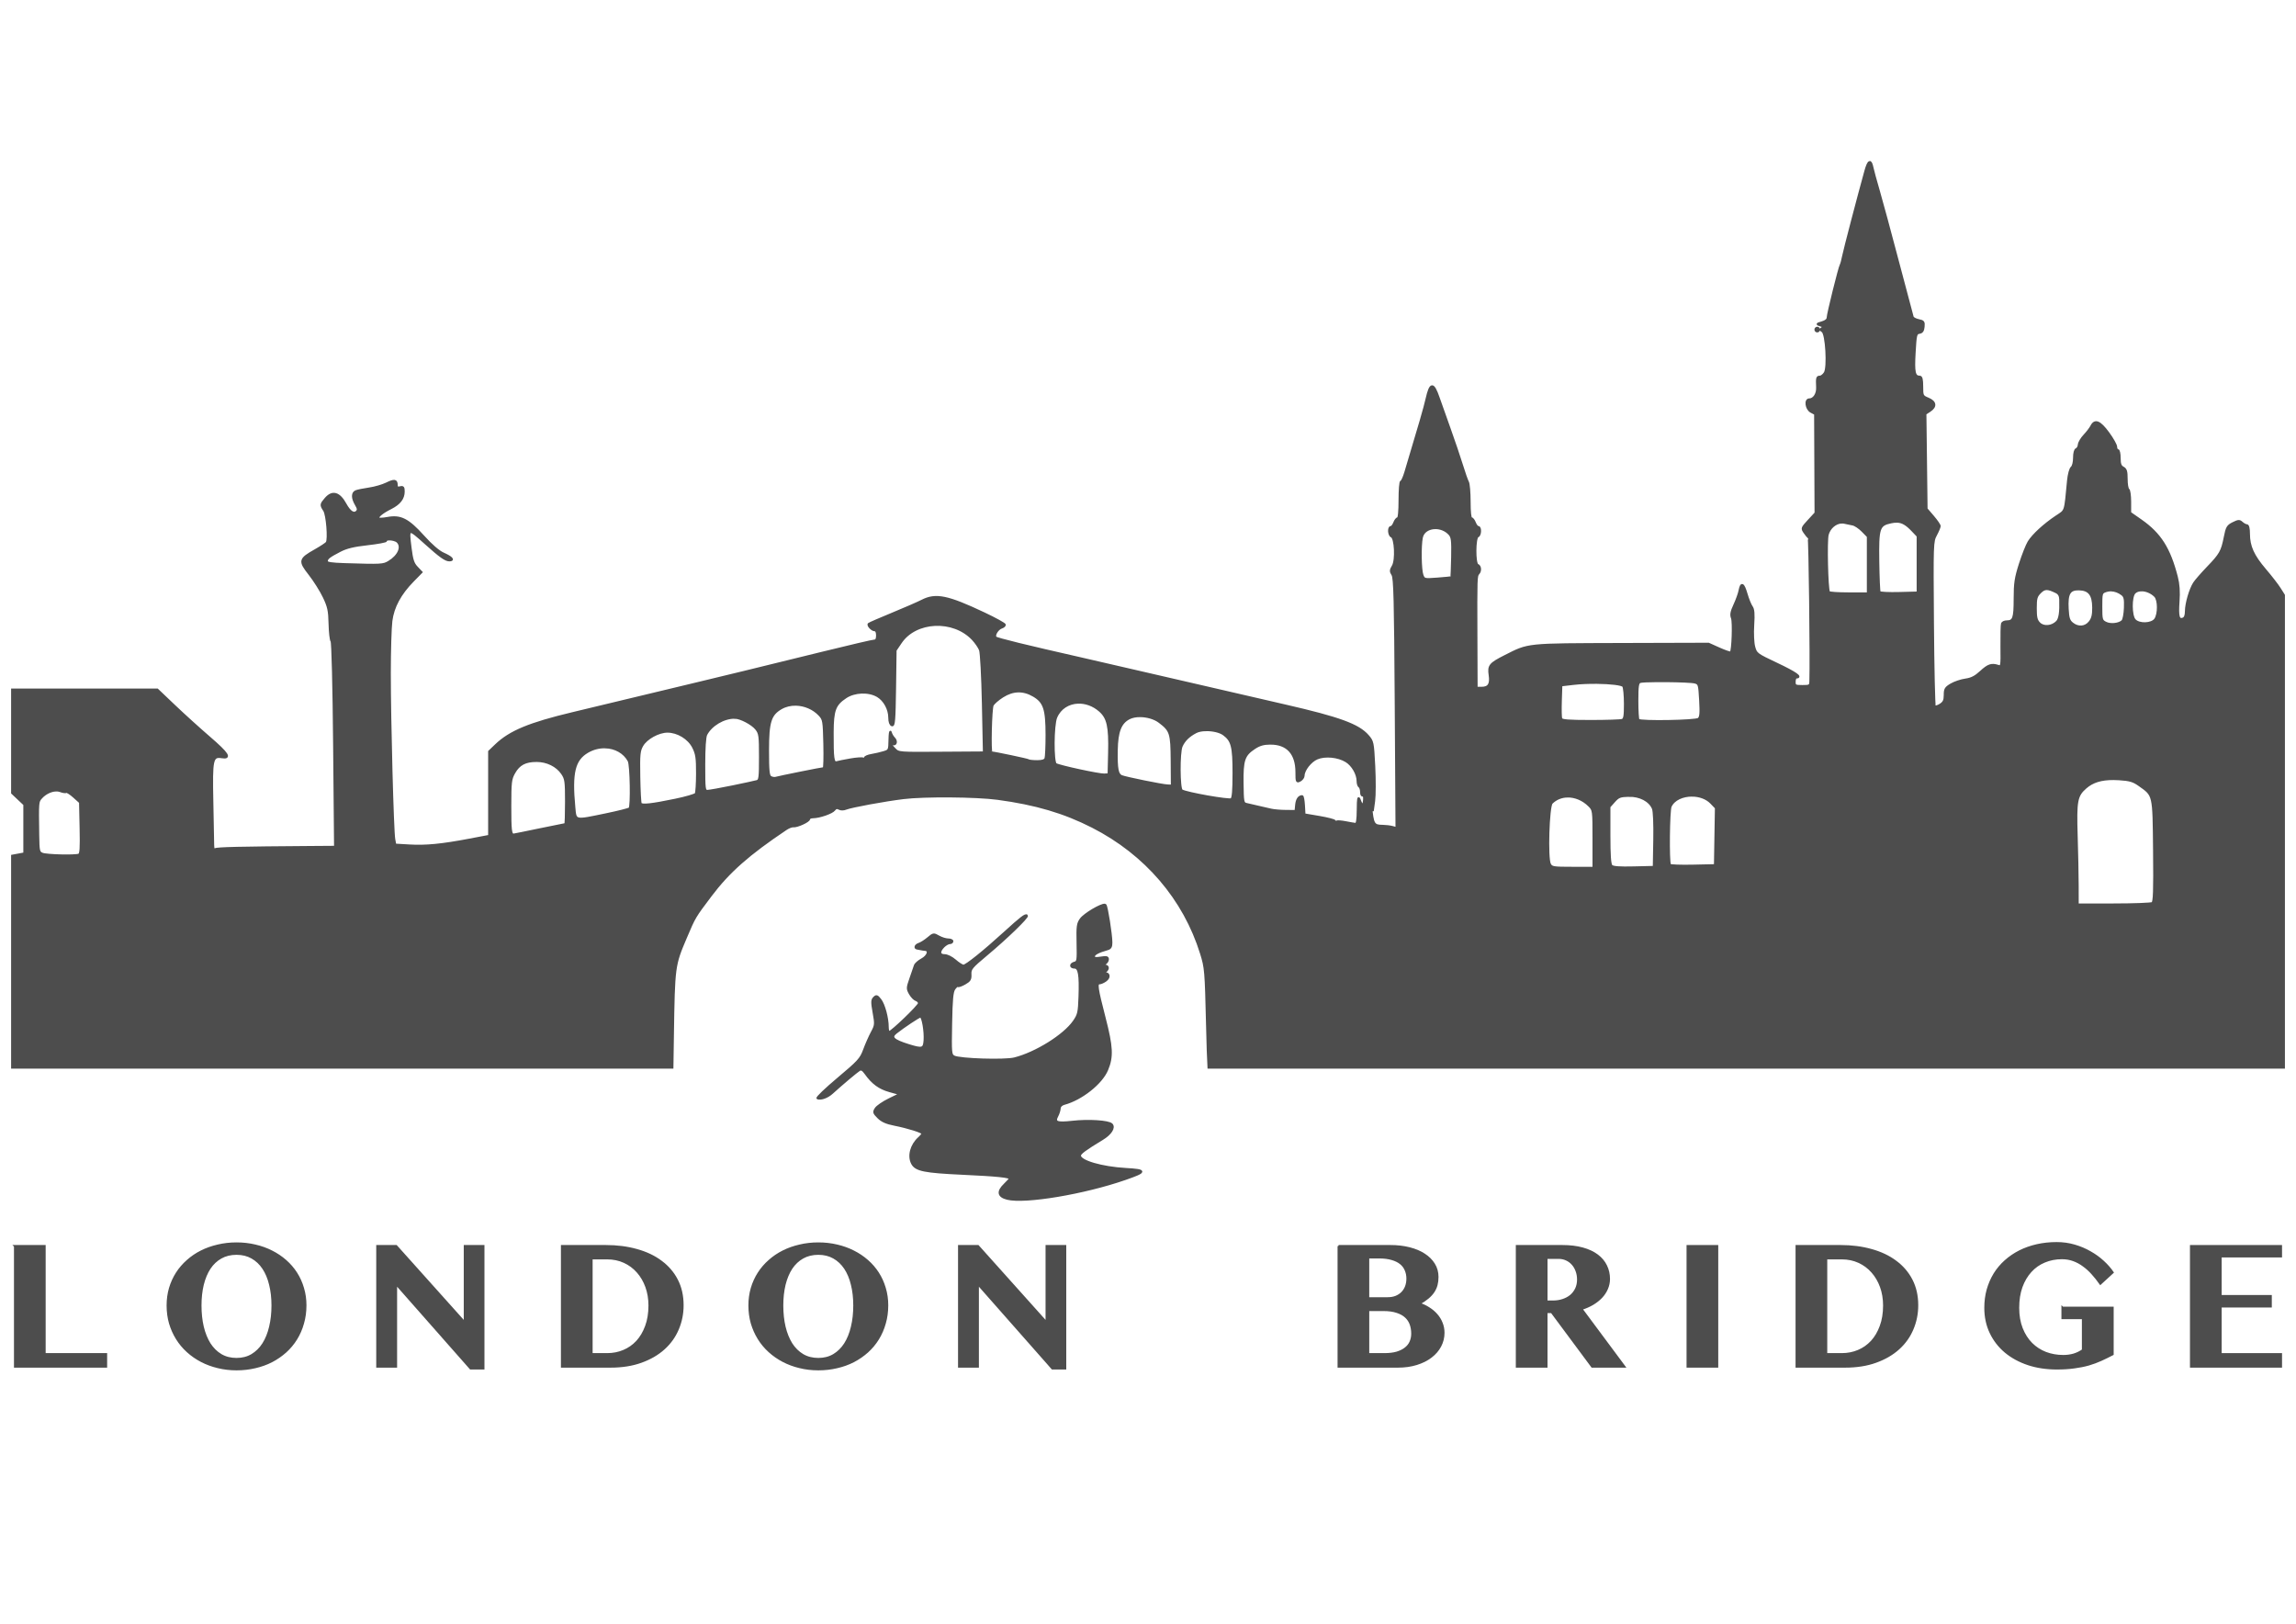 <?xml version="1.0" encoding="UTF-8" standalone="no"?>
<!-- Created with Inkscape (http://www.inkscape.org/) -->

<svg
   xmlns:dc="http://purl.org/dc/elements/1.1/"
   xmlns:cc="http://creativecommons.org/ns#"
   xmlns:rdf="http://www.w3.org/1999/02/22-rdf-syntax-ns#"
   xmlns:svg="http://www.w3.org/2000/svg"
   xmlns="http://www.w3.org/2000/svg"
   xmlns:sodipodi="http://sodipodi.sourceforge.net/DTD/sodipodi-0.dtd"
   xmlns:inkscape="http://www.inkscape.org/namespaces/inkscape"
   width="297mm"
   height="210mm"
   viewBox="0 0 1052.362 744.094"
   id="svg2"
   version="1.1"
   inkscape:version="0.91 r13725"
   sodipodi:docname="london-bridge.svg">
  <defs
     id="defs4" />
  <sodipodi:namedview
     id="base"
     pagecolor="#ffffff"
     bordercolor="#666666"
     borderopacity="1.0"
     inkscape:pageopacity="0.0"
     inkscape:pageshadow="2"
     inkscape:zoom="0.91223345"
     inkscape:cx="526.1811"
     inkscape:cy="372.04724"
     inkscape:document-units="px"
     inkscape:current-layer="layer1"
     showgrid="false"
     inkscape:window-width="1440"
     inkscape:window-height="851"
     inkscape:window-x="0"
     inkscape:window-y="1"
     inkscape:window-maximized="1" />
  <g
     inkscape:label="Livello 1"
     inkscape:groupmode="layer"
     id="layer1"
     transform="translate(0,-308.268)">
    <path
       style="fill:#4d4d4d;stroke:#4d4d4d"
       d="m 857.007,382.562 c -0.063,-2.5e-4 -0.126,0.014 -0.191,0.047 -0.52,0.265 -1.11,1.605 -1.778,4.015 -3.331,12.017 -9.574,35.873 -10.176,38.896 -0.379,1.902 -0.883,3.776 -1.124,4.166 -0.661,1.07 -5.997,22.579 -5.997,24.176 0,0.88 -0.958,1.673 -2.604,2.154 -2.486,0.726 -2.52,0.787 -0.734,1.336 1.41,0.434 1.606,0.744 0.8,1.264 -0.875,0.565 -0.851,0.831 0.131,1.462 1.783,1.145 2.674,16.559 1.102,19.053 -0.625,0.991 -1.668,1.802 -2.318,1.802 -1.281,0 -1.404,0.506 -1.205,4.895 0.136,3 -1.523,5.513 -3.636,5.513 -2.026,0 -1.41,4.396 0.782,5.569 l 1.933,1.034 0.095,22.72 0.099,22.72 -3.204,3.472 c -3.119,3.383 -3.166,3.527 -1.872,5.418 0.731,1.068 1.59,2.123 1.91,2.348 0.456,0.319 1.122,55.947 0.788,65.87 -0.069,2.066 -0.301,2.206 -3.681,2.206 -3.31,0 -3.602,-0.164 -3.602,-2.003 0,-1.101 0.359,-2.007 0.8,-2.007 2.699,0 -0.414,-2.167 -8.816,-6.139 -9.385,-4.437 -9.641,-4.623 -10.51,-7.811 -0.517,-1.895 -0.707,-6.124 -0.457,-10.075 0.323,-5.106 0.154,-7.189 -0.683,-8.333 -0.614,-0.839 -1.677,-3.454 -2.361,-5.808 -1.423,-4.894 -2.408,-5.423 -3.122,-1.678 -0.273,1.432 -1.342,4.418 -2.375,6.635 -1.45,3.112 -1.703,4.479 -1.115,6.006 0.739,1.92 0.285,14.974 -0.55,15.808 -0.229,0.229 -2.62,-0.573 -5.319,-1.784 l -4.907,-2.201 -39.948,0.119 c -44.087,0.134 -42.297,-0.05 -53.303,5.506 -6.964,3.515 -7.677,4.397 -7.038,8.658 0.631,4.208 -0.454,5.907 -3.762,5.907 l -2.302,0 -0.09,-23.829 c -0.099,-26.636 -0.068,-27.527 0.96,-28.596 1.095,-1.138 0.884,-3.412 -0.363,-3.891 -1.475,-0.566 -1.393,-12.674 0.09,-13.168 1.196,-0.398 1.361,-4.204 0.182,-4.204 -0.451,0 -1.165,-0.902 -1.584,-2.003 -0.419,-1.101 -1.13,-2.001 -1.582,-2.001 -0.503,0 -0.818,-2.951 -0.818,-7.619 0,-4.191 -0.35,-8.249 -0.777,-9.014 -0.427,-0.765 -1.659,-4.271 -2.742,-7.795 -1.082,-3.524 -3.65,-11.096 -5.704,-16.822 -2.054,-5.727 -4.293,-12.033 -4.977,-14.015 -2.447,-7.094 -3.756,-6.969 -5.445,0.523 -0.905,4.011 -3.073,11.509 -9.75,33.717 -0.695,2.313 -1.572,4.204 -1.951,4.204 -0.379,0 -0.692,3.785 -0.692,8.41 0,5.208 -0.314,8.412 -0.822,8.412 -0.451,0 -1.163,0.899 -1.582,2.001 -0.419,1.101 -1.128,2.003 -1.579,2.003 -1.226,0 -0.993,3.769 0.264,4.251 1.781,0.683 2.273,10.849 0.658,13.587 -1.141,1.935 -1.163,2.446 -0.178,4.003 0.936,1.48 1.192,11.589 1.489,58.971 l 0.358,57.189 -1.908,-0.511 c -1.048,-0.281 -2.984,-0.523 -4.305,-0.536 -4.424,-0.043 -4.733,-0.569 -5.558,-9.608 -0.325,-3.56 -0.32,-3.561 0.239,-0.397 l 0.565,3.199 0.631,-4.596 c 0.347,-2.529 0.368,-9.694 0.052,-15.923 -0.56,-11.039 -0.634,-11.398 -2.94,-14.024 -4.339,-4.942 -13,-8.102 -37.842,-13.806 -3.965,-0.91 -25.412,-5.86 -47.657,-10.999 -22.246,-5.138 -42.606,-9.83 -45.249,-10.429 -25.757,-5.83 -39.174,-9.12 -39.815,-9.762 -0.978,-0.978 0.84,-4.008 2.769,-4.621 0.772,-0.245 1.404,-0.785 1.404,-1.199 0,-0.414 -4.237,-2.75 -9.413,-5.197 -16.778,-7.932 -22.19,-9.045 -28.463,-5.83 -1.855,0.95 -8.007,3.634 -13.673,5.963 -5.666,2.329 -10.497,4.427 -10.73,4.661 -0.645,0.645 1.453,2.868 2.708,2.868 0.692,0 1.102,0.892 1.102,2.399 0,1.664 -0.392,2.404 -1.275,2.404 -0.701,0 -11.423,2.502 -23.826,5.558 -26.19,6.453 -49.145,12.045 -59.395,14.472 -3.965,0.939 -15.138,3.62 -24.829,5.959 -9.691,2.338 -23.205,5.586 -30.033,7.214 -20.057,4.781 -28.895,8.445 -35.442,14.707 l -3.005,2.877 0,19.354 0,19.354 -9.007,1.714 c -12.736,2.423 -20.038,3.134 -27.564,2.688 l -6.533,-0.387 -0.471,-2.505 c -0.683,-3.645 -2.043,-54.701 -2.032,-76.19 0.006,-10.132 0.326,-20.868 0.712,-23.865 0.831,-6.446 4.06,-12.428 9.931,-18.404 l 3.873,-3.945 -2.075,-2.17 c -1.682,-1.756 -2.237,-3.419 -2.906,-8.757 -1.207,-9.624 -1.259,-9.607 7.13,-2.073 6.491,5.83 8.929,7.556 10.676,7.556 2.277,0 1.04,-1.354 -2.789,-3.05 -2.139,-0.947 -5.505,-3.865 -9.214,-7.982 -6.949,-7.713 -10.381,-9.449 -16.396,-8.311 -2.101,0.397 -3.986,0.452 -4.188,0.126 -0.512,-0.829 1.802,-2.721 5.752,-4.706 3.991,-2.006 5.86,-4.424 5.86,-7.583 -2e-5,-1.924 -0.275,-2.247 -1.604,-1.899 -1.175,0.307 -1.6,0.022 -1.6,-1.063 0,-2.287 -1.057,-2.443 -4.609,-0.685 -1.799,0.89 -5.371,1.925 -7.939,2.298 -2.568,0.373 -5.301,0.926 -6.072,1.232 -1.777,0.707 -1.793,3.087 -0.036,6.062 1.088,1.842 1.168,2.52 0.381,3.307 -1.343,1.343 -3.262,0.069 -5.179,-3.442 -2.87,-5.257 -6,-6.13 -9.09,-2.537 -2.244,2.609 -2.271,2.883 -0.622,5.4 1.283,1.958 2.189,13.114 1.196,14.72 -0.269,0.435 -2.609,1.988 -5.197,3.451 -7.403,4.187 -7.575,4.883 -2.728,11.068 2.244,2.863 5.194,7.549 6.556,10.413 2.119,4.454 2.501,6.224 2.638,12.265 0.088,3.884 0.499,7.487 0.912,8.009 0.436,0.551 0.931,20.495 1.181,47.605 l 0.428,46.65 -10.938,0.079 c -32.834,0.234 -43.123,0.472 -44.003,1.016 -0.691,0.427 -0.985,-0.171 -1.007,-2.046 -0.017,-1.458 -0.188,-10.388 -0.381,-19.841 -0.398,-19.475 -0.06,-21.043 4.393,-20.341 4.281,0.675 2.813,-1.62 -5.781,-9.025 -4.515,-3.891 -11.719,-10.415 -16.009,-14.499 l -7.802,-7.423 -33.248,0 -33.246,0 0,23.68 0,23.684 2.803,2.64 2.8,2.643 0,11.231 0,11.231 -2.8,0.527 -2.803,0.523 0,97.043 302.57,0 0.225,-14.702 c 0.487,-31.787 0.531,-32.129 5.963,-44.895 4.049,-9.514 3.927,-9.309 11.382,-19.208 8.269,-10.979 17.385,-19.028 34.568,-30.526 1.156,-0.774 2.642,-1.339 3.303,-1.257 1.719,0.213 7.209,-2.304 7.209,-3.305 0,-0.463 0.809,-0.845 1.8,-0.852 2.974,-0.02 8.766,-2.024 9.755,-3.377 0.649,-0.887 1.314,-1.047 2.235,-0.532 0.8,0.448 2.041,0.437 3.174,-0.022 2.414,-0.98 17.588,-3.774 26.284,-4.839 9.66,-1.183 33.331,-1.003 43.251,0.329 17.384,2.335 30.466,6.199 43.46,12.83 24.335,12.419 42.015,33.05 49.784,58.093 2.023,6.519 2.14,7.899 2.726,32.441 0.234,9.783 0.426,15.709 0.669,19.823 l 492.839,0 0,-2.219 0,-214.264 -1.933,-3.062 c -1.063,-1.684 -4.064,-5.549 -6.668,-8.592 -5.446,-6.364 -7.419,-10.717 -7.419,-16.363 0,-2.514 -0.348,-3.988 -0.94,-3.988 -0.516,0 -1.522,-0.532 -2.239,-1.181 -1.151,-1.041 -1.628,-1.02 -4.069,0.198 -2.49,1.243 -2.862,1.884 -3.762,6.434 -1.293,6.536 -2.035,7.84 -7.878,13.912 -2.679,2.784 -5.467,5.987 -6.198,7.115 -1.828,2.823 -3.724,9.367 -3.735,12.882 -0.01,1.981 -0.441,3.08 -1.349,3.429 -2.114,0.811 -2.6,-1 -2.115,-7.914 0.315,-4.506 0.083,-7.885 -0.782,-11.246 -3.35,-13.014 -7.615,-19.733 -16.432,-25.89 l -4.961,-3.463 0,-5.098 c 0,-2.805 -0.364,-5.324 -0.804,-5.596 -0.441,-0.272 -0.8,-2.444 -0.8,-4.826 0,-3.51 -0.301,-4.491 -1.6,-5.186 -1.235,-0.661 -1.604,-1.675 -1.604,-4.431 0,-1.967 -0.359,-3.575 -0.8,-3.575 -0.441,0 -0.802,-0.681 -0.802,-1.514 0,-0.833 -1.619,-3.718 -3.6,-6.409 -3.886,-5.278 -6.1,-6.169 -7.68,-3.091 -0.509,0.991 -1.982,2.919 -3.273,4.285 -1.291,1.366 -2.403,3.246 -2.474,4.181 -0.07,0.936 -0.592,1.88 -1.16,2.097 -0.627,0.241 -1.034,1.788 -1.034,3.931 0,2.066 -0.469,3.915 -1.131,4.465 -0.631,0.524 -1.346,3.141 -1.613,5.907 -1.458,15.09 -0.949,13.563 -5.511,16.619 -5.486,3.676 -10.589,8.375 -12.558,11.56 -0.881,1.426 -2.686,5.976 -4.008,10.113 -2.041,6.388 -2.404,8.795 -2.404,15.971 -0.005,8.925 -0.521,10.374 -3.686,10.374 -0.966,0 -1.917,0.447 -2.113,0.998 -0.196,0.551 -0.31,5.257 -0.252,10.46 0.102,9.184 0.059,9.448 -1.53,8.944 -3.063,-0.973 -4.558,-0.476 -7.944,2.645 -2.531,2.333 -4.312,3.248 -7.058,3.625 -2.019,0.277 -4.972,1.27 -6.565,2.21 -2.537,1.497 -2.897,2.097 -2.897,4.817 0,2.44 -0.435,3.388 -2.028,4.431 -1.115,0.731 -2.285,1.069 -2.602,0.752 -0.317,-0.317 -0.7,-17.417 -0.856,-38.002 -0.278,-36.782 -0.254,-37.477 1.401,-40.565 0.926,-1.729 1.681,-3.537 1.681,-4.015 0,-0.478 -1.349,-2.446 -3.001,-4.375 l -3.005,-3.508 -0.264,-21.803 -0.268,-21.801 2.066,-1.358 c 2.941,-1.927 2.651,-4.107 -0.734,-5.522 -2.726,-1.139 -2.803,-1.295 -2.803,-5.619 0,-3.242 -0.297,-4.445 -1.102,-4.445 -2.45,0 -2.886,-2.03 -2.37,-11.044 0.472,-8.242 0.635,-8.92 2.192,-9.142 1.231,-0.176 1.746,-0.907 1.924,-2.733 0.216,-2.219 -0.029,-2.549 -2.221,-2.987 -1.355,-0.271 -2.612,-0.95 -2.794,-1.509 -0.182,-0.56 -3.236,-12.047 -6.786,-25.527 -3.55,-13.48 -7.502,-28.081 -8.782,-32.441 -1.28,-4.36 -2.573,-9.096 -2.872,-10.528 -0.342,-1.636 -0.729,-2.456 -1.169,-2.458 z m -24.076,75.944 c -0.44,0 -0.8,0.359 -0.8,0.8 0,0.441 0.359,0.8 0.8,0.8 0.441,0 0.807,-0.359 0.807,-0.8 0,-0.441 -0.366,-0.8 -0.807,-0.8 z m 36.551,88.79 c 2.483,0.063 4.401,1.256 7.103,4.096 l 2.402,2.525 0,12.963 0,12.965 -8.545,0.223 c -4.7,0.125 -8.738,-0.079 -8.969,-0.453 -0.231,-0.374 -0.502,-6.654 -0.606,-13.959 -0.221,-15.526 0.214,-16.877 5.889,-18.068 1.003,-0.21 1.898,-0.314 2.726,-0.293 z m -25.363,0.385 c 0.4,-0.013 0.8,0.017 1.194,0.099 1.121,0.234 2.893,0.604 3.936,0.818 1.043,0.214 3.022,1.542 4.402,2.954 l 2.512,2.564 0,13.064 0,13.062 -8.766,0 c -4.82,0 -8.921,-0.271 -9.115,-0.602 -0.87,-1.476 -1.376,-23.533 -0.606,-26.395 0.851,-3.159 3.645,-5.475 6.443,-5.565 z m -186.252,2.559 c 2.303,-0.018 4.762,0.883 6.504,2.807 1.216,1.343 1.405,2.91 1.255,10.564 -0.097,4.942 -0.272,9.076 -0.385,9.189 -0.113,0.113 -2.976,0.41 -6.364,0.658 -6.078,0.445 -6.171,0.422 -6.955,-1.64 -0.894,-2.35 -1.069,-13.233 -0.277,-17.194 0.564,-2.821 3.262,-4.361 6.222,-4.384 z m -479.543,5.177 c 1.295,-0.046 3.164,0.386 3.918,1.14 2.315,2.315 0.538,6.453 -3.943,9.169 -2.634,1.597 -3.429,1.64 -20.341,1.106 -6.207,-0.196 -8.207,-0.523 -8.207,-1.336 0,-1.367 1.036,-2.189 6.058,-4.792 3.004,-1.557 6.279,-2.349 12.614,-3.057 4.706,-0.526 8.556,-1.244 8.556,-1.595 0,-0.409 0.568,-0.608 1.345,-0.635 z m 759.715,22.759 c 1.089,-0.019 2.421,0.469 4.422,1.453 1.253,0.616 1.823,1.635 1.877,3.35 0.184,5.865 -0.28,8.965 -1.539,10.257 -2.262,2.322 -6.111,2.659 -8.065,0.705 -1.37,-1.37 -1.685,-2.667 -1.685,-6.928 0,-4.533 0.271,-5.514 2.014,-7.256 1.037,-1.037 1.887,-1.563 2.976,-1.582 z m 14.835,0.133 c 4.683,0.093 6.543,2.475 6.578,8.432 0.02,3.365 -0.393,5.028 -1.636,6.608 -1.993,2.534 -5.33,2.795 -8.016,0.62 -1.508,-1.221 -1.898,-2.432 -2.124,-6.608 -0.384,-7.072 0.802,-9.14 5.197,-9.052 z m 28.618,0.437 c 2.083,-0.031 4.528,0.922 6.297,2.69 1.719,1.719 1.767,8.232 0.079,10.643 -1.629,2.326 -7.447,2.52 -9.442,0.315 -1.803,-1.992 -1.85,-10.709 -0.068,-12.492 0.764,-0.764 1.884,-1.137 3.134,-1.156 z m -13.767,0.034 c 1.678,0.069 3.408,0.706 4.902,1.856 1.262,0.971 1.502,2.069 1.358,6.2 -0.096,2.762 -0.611,5.463 -1.144,6.004 -1.519,1.54 -5.554,1.965 -7.754,0.816 -1.88,-0.982 -2.003,-1.436 -2.003,-7.412 0,-6.138 0.072,-6.385 2.088,-7.094 0.589,-0.207 1.207,-0.329 1.838,-0.365 0.237,-0.014 0.474,-0.014 0.714,-0.005 z M 428.575,594.595 c 6.275,-0.293 12.809,1.861 17.264,6.572 1.405,1.486 2.933,3.711 3.397,4.943 0.471,1.25 1.052,12.135 1.311,24.628 l 0.462,22.391 -17.877,0.119 c -21.612,0.151 -21.175,0.187 -23.121,-1.759 -1.771,-1.771 -1.985,-2.458 -0.667,-2.165 1.417,0.315 1.694,-1.498 0.424,-2.769 -0.633,-0.633 -1.326,-1.845 -1.543,-2.694 -0.217,-0.85 -0.438,0.681 -0.489,3.4 -0.091,4.851 -0.14,4.957 -2.694,5.738 -1.432,0.438 -3.955,1.02 -5.607,1.298 -1.652,0.277 -3.001,0.871 -3.001,1.318 0,0.447 -0.356,0.592 -0.789,0.324 -0.432,-0.267 -3.044,-0.09 -5.806,0.394 -2.761,0.484 -5.61,1.055 -6.331,1.266 -1.639,0.48 -1.949,-1.751 -1.899,-13.725 0.042,-10.188 1.006,-12.76 6.044,-16.095 4.026,-2.664 10.449,-2.919 14.513,-0.572 3.198,1.847 5.473,6.01 5.474,10.016 7.9e-4,1.806 0.441,3.084 1.158,3.359 0.984,0.378 1.199,-2.168 1.406,-16.933 l 0.243,-17.376 2.404,-3.566 c 3.429,-5.079 9.447,-7.82 15.723,-8.113 z m 331.179,25.78 c 1.355,-0.009 2.79,-0.006 4.231,0.007 5.763,0.052 11.626,0.274 12.882,0.622 1.914,0.529 2.022,0.889 2.429,8.131 0.341,6.068 0.19,7.773 -0.755,8.574 -1.262,1.071 -26.536,1.499 -27.568,0.466 -0.294,-0.294 -0.536,-4.216 -0.536,-8.721 0,-6.73 0.225,-8.281 1.266,-8.68 0.642,-0.246 3.988,-0.372 8.052,-0.399 z m -27.787,0.784 c 6.09,0.067 11.525,0.655 12.096,1.557 0.41,0.649 0.75,4.292 0.757,8.099 0.01,5.581 -0.233,7.015 -1.255,7.407 -0.697,0.267 -7.197,0.489 -14.443,0.489 -10.219,0 -13.266,-0.238 -13.583,-1.063 -0.225,-0.586 -0.302,-4.282 -0.173,-8.212 l 0.234,-7.144 5.605,-0.653 c 3.217,-0.374 7.108,-0.52 10.762,-0.48 z m -265.321,3.918 c 2.366,-0.061 4.732,0.604 7.11,1.998 4.885,2.863 5.97,6.141 5.97,17.994 0,5.241 -0.221,10.101 -0.489,10.798 -0.337,0.879 -1.52,1.266 -3.868,1.266 -1.862,0 -3.557,-0.175 -3.767,-0.385 -0.312,-0.312 -15.999,-3.618 -17.165,-3.618 -0.763,0 -0.283,-20.244 0.516,-21.736 0.472,-0.882 2.525,-2.66 4.562,-3.952 2.393,-1.518 4.764,-2.304 7.13,-2.366 z m 27.463,5.15 c 3.367,-0.119 6.977,1.093 10.007,3.753 3.669,3.221 4.563,7.22 4.28,19.149 l -0.237,10.01 -2.003,0.122 c -2.27,0.138 -20.694,-3.837 -22.227,-4.796 -1.463,-0.915 -1.359,-17.896 0.131,-21.456 1.79,-4.279 5.719,-6.629 10.048,-6.781 z m -129.342,0.935 c 3.962,0.071 8.032,1.729 10.841,4.731 1.906,2.037 2.014,2.678 2.262,13.292 0.143,6.133 0.009,11.152 -0.3,11.152 -0.308,0 -5.11,0.913 -10.672,2.03 -5.562,1.117 -10.651,2.191 -11.312,2.386 -0.661,0.195 -1.745,0.013 -2.406,-0.401 -0.977,-0.612 -1.201,-2.892 -1.201,-12.195 0,-13.067 1.071,-16.487 6.067,-19.357 2.005,-1.151 4.343,-1.68 6.72,-1.638 z m 157.814,5.24 c 3.16,0.018 6.613,0.984 8.879,2.712 5.155,3.932 5.526,5.097 5.621,17.78 l 0.083,11.451 -2.086,-0.09 c -2.497,-0.11 -19.149,-3.497 -21.042,-4.28 -1.861,-0.77 -2.356,-3.439 -2.21,-11.911 0.147,-8.567 1.709,-12.573 5.7,-14.637 1.368,-0.707 3.159,-1.036 5.055,-1.025 z m -185.819,0.728 c 2.663,0.022 8.028,2.843 9.877,5.193 1.587,2.017 1.739,3.142 1.739,12.859 0,9.448 -0.158,10.7 -1.401,11.075 -0.771,0.233 -5.867,1.337 -11.321,2.456 -5.454,1.119 -10.59,2.032 -11.413,2.032 -1.396,0 -1.496,-0.813 -1.496,-12.064 0,-7.53 0.343,-12.723 0.917,-13.815 2.306,-4.389 8.042,-7.778 13.098,-7.736 z m 215.999,5.698 c 2.995,-0.047 6.321,0.651 8.09,1.942 3.876,2.83 4.576,5.553 4.576,17.791 0,8.01 -0.286,11.413 -1.003,11.965 -0.965,0.743 -20.698,-2.742 -22.768,-4.021 -1.289,-0.797 -1.378,-17.384 -0.108,-20.276 1.177,-2.68 3.302,-4.766 6.59,-6.475 1.149,-0.597 2.826,-0.898 4.623,-0.926 z m -246.834,0.689 c 4.701,0 9.738,3.06 11.814,7.178 1.532,3.038 1.8,4.837 1.789,12.012 -0.007,4.642 -0.278,8.853 -0.602,9.354 -0.324,0.501 -4.551,1.733 -9.397,2.737 -10.822,2.243 -15.29,2.735 -15.899,1.75 -0.256,-0.414 -0.551,-5.962 -0.658,-12.328 -0.173,-10.29 -0.018,-11.884 1.392,-14.34 1.889,-3.289 7.476,-6.364 11.559,-6.364 z m 276.223,5.483 c 7.881,-0.061 12.105,4.534 12.107,13.166 10e-4,4.385 0.088,4.587 1.604,3.776 0.881,-0.471 1.602,-1.475 1.604,-2.23 0.006,-2.577 3.214,-6.666 6.211,-7.919 3.726,-1.557 9.672,-0.972 13.378,1.318 2.889,1.785 5.238,5.867 5.238,9.104 0,1.119 0.359,2.258 0.8,2.53 0.44,0.272 0.8,1.397 0.8,2.498 0,1.101 0.351,1.79 0.775,1.527 0.441,-0.273 0.699,0.558 0.602,1.949 -0.212,3.022 -0.994,3.114 -2.046,0.234 -0.657,-1.8 -0.814,-0.998 -0.865,4.402 -0.046,4.769 -0.341,6.585 -1.063,6.522 -0.551,-0.048 -2.585,-0.4 -4.519,-0.779 -1.934,-0.38 -3.798,-0.517 -4.139,-0.306 -0.341,0.211 -0.74,0.082 -0.888,-0.286 -0.148,-0.368 -3.334,-1.188 -7.079,-1.825 l -6.806,-1.158 -0.243,-4.186 c -0.133,-2.302 -0.492,-4.181 -0.8,-4.175 -1.493,0.033 -2.456,1.463 -2.697,4.001 l -0.264,2.794 -4.407,-0.027 c -2.423,-0.015 -5.487,-0.272 -6.808,-0.57 -1.322,-0.298 -4.024,-0.917 -6.006,-1.379 -1.982,-0.461 -4.375,-1.015 -5.319,-1.228 -1.623,-0.367 -1.722,-0.886 -1.834,-9.584 -0.136,-10.623 0.633,-12.888 5.479,-16.095 2.272,-1.503 4.175,-2.052 7.184,-2.075 z m -304.746,1.694 c 4.522,0.126 8.713,2.341 10.807,6.254 1.009,1.885 1.342,20.902 0.383,21.794 -0.379,0.353 -5.228,1.578 -10.78,2.728 -14.66,3.037 -14.003,3.188 -14.617,-3.314 -1.49,-15.777 -0.053,-21.754 6.085,-25.352 2.575,-1.509 5.408,-2.187 8.122,-2.111 z m -31.468,6.254 c 4.799,0 9.322,2.226 11.735,5.776 1.638,2.41 1.805,3.592 1.805,12.947 0,5.661 -0.152,10.291 -0.338,10.291 -0.186,0 -5.501,1.082 -11.81,2.404 -6.309,1.322 -11.683,2.404 -11.942,2.404 -1.306,0 -1.539,-2.015 -1.527,-13.15 0.012,-11.06 0.169,-12.348 1.829,-15.281 2.19,-3.869 5.084,-5.391 10.248,-5.391 z m 722.835,8.293 c 0.82,0.006 1.677,0.038 2.573,0.095 4.817,0.306 6.436,0.782 9.133,2.69 6.818,4.823 6.606,3.886 6.871,30.141 0.186,18.377 0.012,23.43 -0.804,23.957 -0.57,0.362 -8.515,0.662 -17.656,0.669 l -16.617,0.013 -0.013,-8.61 c -0.009,-4.735 -0.218,-15.014 -0.46,-22.844 -0.498,-16.118 -0.058,-18.466 4.118,-22.132 3.158,-2.773 7.112,-4.016 12.855,-3.979 z m -943.227,5.224 c 0.754,-0.037 1.467,0.055 2.093,0.293 1.159,0.441 2.39,0.629 2.733,0.417 0.343,-0.212 1.916,0.776 3.494,2.197 l 2.868,2.582 0.255,11.801 c 0.201,9.326 0.029,11.888 -0.822,12.215 -1.787,0.686 -14.83,0.363 -16.764,-0.415 -1.685,-0.677 -1.81,-1.234 -1.917,-8.559 -0.224,-15.366 -0.226,-15.341 1.381,-17.144 1.787,-2.005 4.419,-3.277 6.68,-3.386 z m 750.005,2.361 c 3.286,0.022 6.619,1.117 8.788,3.382 l 2.183,2.278 -0.221,13.15 -0.221,13.15 -10.149,0.225 c -5.582,0.123 -10.323,-0.058 -10.534,-0.401 -0.83,-1.345 -0.579,-24.89 0.286,-26.789 1.496,-3.283 5.643,-5.023 9.868,-4.995 z m -28.994,0.104 c 5.118,-0.12 9.605,2.243 11.102,5.846 0.498,1.2 0.745,7.057 0.613,14.416 l -0.221,12.395 -9.228,0.223 c -6.495,0.158 -9.517,-0.066 -10.21,-0.759 -0.699,-0.699 -0.985,-4.777 -0.985,-14.029 l 0,-13.042 2.21,-2.474 c 1.941,-2.173 2.753,-2.485 6.718,-2.577 z m -28.163,0.302 c 3.453,-0.083 7.127,1.355 10.014,4.242 1.984,1.984 2.012,2.18 2.012,15.261 l 0,13.254 -9.584,0 c -8.908,0 -9.645,-0.118 -10.48,-1.678 -1.431,-2.675 -0.7,-26.53 0.861,-28.089 1.943,-1.941 4.492,-2.925 7.178,-2.99 z m -212.007,49.683 c -1.702,-0.215 -9.285,4.229 -10.987,6.572 -1.462,2.012 -1.63,3.279 -1.462,10.924 0.176,8.038 0.078,8.677 -1.401,9.063 -2.051,0.536 -2.072,2.167 -0.027,2.167 2.096,0 2.666,3.32 2.314,13.423 -0.253,7.237 -0.482,8.245 -2.607,11.307 -4.464,6.436 -17.412,14.51 -27.231,16.982 -4.531,1.141 -25.192,0.481 -27.749,-0.888 -1.513,-0.81 -1.579,-1.562 -1.331,-15.074 0.205,-11.173 0.525,-14.593 1.491,-15.973 0.676,-0.966 1.427,-1.563 1.665,-1.325 0.238,0.238 1.647,-0.259 3.131,-1.102 2.293,-1.302 2.68,-1.94 2.568,-4.242 -0.121,-2.499 0.463,-3.207 7.531,-9.115 9.014,-7.535 18.958,-17.158 18.354,-17.762 -0.611,-0.611 -2.657,0.962 -10.228,7.863 -9.395,8.563 -17.541,15.106 -18.807,15.106 -0.589,0 -2.304,-1.085 -3.81,-2.406 -1.55,-1.361 -3.642,-2.399 -4.83,-2.399 -2.548,0 -2.763,-1.74 -0.496,-4.008 0.881,-0.881 2.14,-1.6 2.8,-1.6 0.661,0 1.203,-0.359 1.203,-0.8 0,-0.441 -0.872,-0.802 -1.937,-0.802 -1.066,0 -3.002,-0.609 -4.303,-1.356 -2.308,-1.325 -2.425,-1.308 -4.864,0.743 -1.375,1.157 -3.226,2.331 -4.109,2.611 -1.668,0.53 -2.203,1.932 -0.804,2.106 0.441,0.055 1.159,0.187 1.6,0.297 0.441,0.11 1.342,0.249 2.003,0.304 2.2,0.183 1.254,2.912 -1.53,4.411 -1.503,0.809 -2.922,2.062 -3.156,2.785 -0.234,0.722 -1.151,3.388 -2.034,5.923 -1.528,4.384 -1.541,4.728 -0.246,7.011 0.749,1.32 1.991,2.601 2.762,2.85 0.771,0.249 1.401,0.937 1.401,1.53 0,1.124 -12.579,13.233 -13.747,13.233 -0.367,0 -0.669,-1.066 -0.669,-2.366 0,-4.145 -1.664,-10.319 -3.368,-12.485 -1.454,-1.849 -1.793,-1.958 -2.834,-0.917 -1.012,1.012 -1.037,1.989 -0.176,6.808 0.957,5.354 0.918,5.787 -0.852,9.093 -1.022,1.909 -2.607,5.504 -3.521,7.991 -1.523,4.143 -2.526,5.249 -11.97,13.186 -5.668,4.764 -9.886,8.803 -9.374,8.973 1.604,0.535 4.512,-0.538 6.594,-2.431 4.402,-4.003 11.371,-9.871 12.524,-10.543 0.9,-0.525 1.654,-0.103 2.87,1.602 3.212,4.502 6.329,6.777 11.1,8.104 l 4.763,1.322 -5.035,2.451 c -2.769,1.348 -5.539,3.252 -6.162,4.231 -1.035,1.628 -0.935,1.977 1.156,4.064 1.654,1.652 3.689,2.559 7.371,3.282 6.25,1.228 12.936,3.339 12.936,4.087 0,0.305 -0.761,1.241 -1.687,2.079 -3.577,3.237 -4.888,8.238 -3.057,11.659 1.638,3.061 5.565,3.857 22.948,4.661 15.938,0.737 21.839,1.344 21.839,2.239 0,0.228 -1.08,1.45 -2.402,2.712 -3.402,3.251 -2.989,5.476 1.203,6.506 8.184,2.012 35.115,-2.495 53.95,-9.027 9.794,-3.397 9.843,-3.999 0.358,-4.542 -11.044,-0.632 -21.071,-3.562 -21.071,-6.157 0,-1.089 2.366,-2.842 10.3,-7.642 3.825,-2.314 5.683,-5.248 4.238,-6.693 -1.393,-1.393 -10.528,-1.977 -17.937,-1.147 -7.164,0.803 -8.571,0.253 -6.97,-2.737 0.546,-1.02 1.031,-2.565 1.077,-3.433 0.051,-0.968 0.856,-1.784 2.084,-2.113 7.902,-2.12 17.079,-9.383 19.659,-15.556 2.519,-6.029 2.299,-10.445 -1.176,-23.921 -3.521,-13.653 -3.817,-15.768 -2.239,-15.768 0.563,0 1.806,-0.55 2.767,-1.223 2.188,-1.533 1.562,-3.812 -0.881,-3.199 -1.609,0.404 -1.604,0.372 0.095,-0.502 2.137,-1.1 2.388,-3.074 0.397,-3.109 -1.335,-0.023 -1.335,-0.061 0,-0.838 0.771,-0.449 1.401,-1.386 1.401,-2.082 0,-1.026 -0.603,-1.166 -3.204,-0.75 -2.447,0.391 -3.199,0.249 -3.199,-0.602 0,-1.046 2.042,-2.14 6.204,-3.314 1.39,-0.392 1.8,-1.09 1.787,-3.057 -0.025,-3.752 -2.036,-16.477 -2.708,-17.149 -0.058,-0.058 -0.141,-0.094 -0.255,-0.108 z m -84.472,51.152 c 1.017,0 2.203,6.873 1.904,11.014 -0.282,3.893 -1.079,4.128 -7.36,2.174 -7.068,-2.199 -8.484,-3.592 -5.808,-5.716 3.427,-2.72 10.593,-7.473 11.264,-7.473 z"
       id="path3347"
       inkscape:connector-curvature="0" />
    <g
       style="font-style:normal;font-variant:normal;font-weight:bold;font-stretch:normal;font-size:79.379px;line-height:125%;font-family:'Malayalam MN';-inkscape-font-specification:'Malayalam MN, Bold';text-align:start;letter-spacing:0px;word-spacing:0px;writing-mode:lr-tb;text-anchor:start;fill:#4d4d4d;fill-opacity:1;stroke:#4d4d4d;stroke-width:1px;stroke-linecap:butt;stroke-linejoin:miter;stroke-opacity:1"
       id="text4285">
      <path
         d="m 6.902,879.325 13.527,0 0,49.535 28.178,0 0,5.659 -41.705,0 0,-55.193 z"
         style="stroke:#4d4d4d;stroke-opacity:1;fill:#4d4d4d;fill-opacity:1"
         id="path4290" />
      <path
         d="m 108.413,935.759 q -4.457,0 -8.527,-1.008 -4.07,-0.969 -7.558,-2.791 -3.488,-1.822 -6.357,-4.419 -2.868,-2.597 -4.884,-5.853 -2.015,-3.256 -3.14,-7.054 -1.085,-3.837 -1.085,-8.101 0,-4.186 1.085,-7.907 1.124,-3.76 3.14,-6.899 2.015,-3.14 4.884,-5.659 2.868,-2.558 6.357,-4.302 3.488,-1.744 7.558,-2.674 4.07,-0.969 8.527,-0.969 4.457,0 8.527,0.969 4.07,0.93 7.558,2.713 3.488,1.744 6.357,4.264 2.868,2.519 4.884,5.659 2.015,3.14 3.101,6.86 1.124,3.721 1.124,7.868 0,4.38 -1.124,8.256 -1.085,3.876 -3.101,7.132 -2.015,3.256 -4.884,5.853 -2.868,2.558 -6.357,4.38 -3.488,1.783 -7.558,2.713 -4.07,0.969 -8.527,0.969 z m 0,-4.69 q 4.031,0 7.093,-1.822 3.101,-1.86 5.194,-5.116 2.093,-3.295 3.14,-7.791 1.085,-4.496 1.085,-9.806 0,-5.233 -1.085,-9.574 -1.047,-4.38 -3.14,-7.519 -2.093,-3.14 -5.194,-4.884 -3.062,-1.744 -7.093,-1.744 -4.07,0 -7.17,1.744 -3.101,1.744 -5.194,4.884 -2.054,3.14 -3.14,7.519 -1.047,4.341 -1.047,9.574 0,5.31 1.047,9.806 1.085,4.496 3.14,7.791 2.093,3.256 5.194,5.116 3.101,1.822 7.17,1.822 z"
         style="stroke:#4d4d4d;stroke-opacity:1;fill:#4d4d4d;fill-opacity:1"
         id="path4292" />
      <path
         d="m 172.947,879.325 8.643,0 31.473,35.116 0,-35.116 8.488,0 0,56.046 -5.853,0 -34.186,-38.759 0,37.907 -8.566,0 0,-55.193 z"
         style="stroke:#4d4d4d;stroke-opacity:1;fill:#4d4d4d;fill-opacity:1"
         id="path4294" />
      <path
         d="m 257.598,879.325 20.039,0 q 7.713,0 14.186,1.822 6.473,1.783 11.124,5.271 4.69,3.45 7.287,8.488 2.597,5.039 2.597,11.512 0,5.814 -2.209,10.969 -2.171,5.116 -6.395,8.915 -4.225,3.798 -10.388,6.008 -6.124,2.209 -14.07,2.209 l -22.17,0 0,-55.193 z m 13.527,49.535 7.209,0 q 3.992,0 7.519,-1.473 3.527,-1.473 6.163,-4.302 2.636,-2.868 4.147,-7.015 1.55,-4.147 1.55,-9.535 0,-4.651 -1.434,-8.605 -1.434,-3.953 -4.031,-6.86 -2.558,-2.907 -6.124,-4.535 -3.566,-1.628 -7.791,-1.628 l -7.209,0 0,43.953 z"
         style="stroke:#4d4d4d;stroke-opacity:1;fill:#4d4d4d;fill-opacity:1"
         id="path4296" />
      <path
         d="m 375.077,935.759 q -4.457,0 -8.527,-1.008 -4.07,-0.969 -7.558,-2.791 -3.488,-1.822 -6.357,-4.419 -2.868,-2.597 -4.884,-5.853 -2.015,-3.256 -3.14,-7.054 -1.085,-3.837 -1.085,-8.101 0,-4.186 1.085,-7.907 1.124,-3.76 3.14,-6.899 2.015,-3.14 4.884,-5.659 2.868,-2.558 6.357,-4.302 3.488,-1.744 7.558,-2.674 4.07,-0.969 8.527,-0.969 4.457,0 8.527,0.969 4.07,0.93 7.558,2.713 3.488,1.744 6.357,4.264 2.868,2.519 4.884,5.659 2.015,3.14 3.101,6.86 1.124,3.721 1.124,7.868 0,4.38 -1.124,8.256 -1.085,3.876 -3.101,7.132 -2.015,3.256 -4.884,5.853 -2.868,2.558 -6.357,4.38 -3.488,1.783 -7.558,2.713 -4.07,0.969 -8.527,0.969 z m 0,-4.69 q 4.031,0 7.093,-1.822 3.101,-1.86 5.194,-5.116 2.093,-3.295 3.14,-7.791 1.085,-4.496 1.085,-9.806 0,-5.233 -1.085,-9.574 -1.046,-4.38 -3.14,-7.519 -2.093,-3.14 -5.194,-4.884 -3.062,-1.744 -7.093,-1.744 -4.07,0 -7.17,1.744 -3.101,1.744 -5.194,4.884 -2.054,3.14 -3.14,7.519 -1.047,4.341 -1.047,9.574 0,5.31 1.047,9.806 1.085,4.496 3.14,7.791 2.093,3.256 5.194,5.116 3.101,1.822 7.17,1.822 z"
         style="stroke:#4d4d4d;stroke-opacity:1;fill:#4d4d4d;fill-opacity:1"
         id="path4298" />
      <path
         d="m 439.612,879.325 8.643,0 31.473,35.116 0,-35.116 8.488,0 0,56.046 -5.853,0 -34.186,-38.759 0,37.907 -8.566,0 0,-55.193 z"
         style="stroke:#4d4d4d;stroke-opacity:1;fill:#4d4d4d;fill-opacity:1"
         id="path4300" />
      <path
         d="m 613.564,879.325 23.682,0 q 4.767,0 8.721,1.008 3.992,1.008 6.822,2.868 2.868,1.86 4.457,4.457 1.589,2.597 1.589,5.775 0,1.977 -0.426,3.643 -0.426,1.628 -1.395,3.101 -0.969,1.473 -2.597,2.829 -1.628,1.357 -3.992,2.713 2.442,0.775 4.457,2.093 2.054,1.279 3.527,2.984 1.512,1.705 2.326,3.798 0.853,2.093 0.853,4.457 0,3.256 -1.512,6.085 -1.473,2.791 -4.225,4.884 -2.713,2.093 -6.589,3.295 -3.837,1.202 -8.527,1.202 l -27.17,0 0,-55.193 z m 13.527,23.915 8.953,0 q 2.132,0 3.798,-0.659 1.705,-0.698 2.868,-1.899 1.163,-1.202 1.783,-2.829 0.62,-1.667 0.62,-3.643 0,-2.132 -0.775,-3.915 -0.736,-1.822 -2.326,-3.101 -1.589,-1.279 -4.031,-1.977 -2.442,-0.736 -5.814,-0.736 l -5.077,0 0,18.76 z m 0,25.62 7.481,0 q 3.295,0 5.698,-0.698 2.403,-0.736 3.953,-1.977 1.589,-1.24 2.326,-2.946 0.775,-1.744 0.775,-3.798 0,-2.326 -0.698,-4.302 -0.698,-1.977 -2.248,-3.411 -1.55,-1.473 -4.109,-2.287 -2.519,-0.853 -6.163,-0.853 l -7.015,0 0,20.271 z"
         style="stroke:#4d4d4d;stroke-opacity:1;fill:#4d4d4d;fill-opacity:1"
         id="path4302" />
      <path
         d="m 695.269,879.325 20.736,0 q 5.349,0 9.38,1.124 4.031,1.124 6.705,3.14 2.674,2.015 3.992,4.767 1.357,2.752 1.357,6.008 0,2.326 -0.93,4.457 -0.891,2.093 -2.558,3.876 -1.667,1.744 -3.992,3.14 -2.326,1.357 -5.155,2.248 l 19.651,26.434 -14.69,0 -18.566,-25 -2.403,0 0,25 -13.527,0 0,-55.193 z m 13.527,25.426 2.946,0 q 2.481,0 4.574,-0.698 2.132,-0.698 3.682,-1.977 1.55,-1.318 2.442,-3.178 0.891,-1.899 0.891,-4.264 0,-2.171 -0.698,-3.992 -0.659,-1.822 -1.86,-3.14 -1.202,-1.357 -2.868,-2.093 -1.628,-0.736 -3.605,-0.736 l -5.504,0 0,20.077 z"
         style="stroke:#4d4d4d;stroke-opacity:1;fill:#4d4d4d;fill-opacity:1"
         id="path4304" />
      <path
         d="m 773.524,879.325 13.527,0 0,55.193 -13.527,0 0,-55.193 z"
         style="stroke:#4d4d4d;stroke-opacity:1;fill:#4d4d4d;fill-opacity:1"
         id="path4306" />
      <path
         d="m 823.485,879.325 20.039,0 q 7.713,0 14.186,1.822 6.473,1.783 11.124,5.271 4.69,3.45 7.287,8.488 2.597,5.039 2.597,11.512 0,5.814 -2.209,10.969 -2.171,5.116 -6.395,8.915 -4.225,3.798 -10.388,6.008 -6.124,2.209 -14.07,2.209 l -22.17,0 0,-55.193 z m 13.527,49.535 7.209,0 q 3.992,0 7.519,-1.473 3.527,-1.473 6.163,-4.302 2.636,-2.868 4.147,-7.015 1.55,-4.147 1.55,-9.535 0,-4.651 -1.434,-8.605 -1.434,-3.953 -4.031,-6.86 -2.558,-2.907 -6.124,-4.535 -3.566,-1.628 -7.791,-1.628 l -7.209,0 0,43.953 z"
         style="stroke:#4d4d4d;stroke-opacity:1;fill:#4d4d4d;fill-opacity:1"
         id="path4308" />
      <path
         d="m 945.345,907.581 22.946,0 0,21.279 q -2.674,1.395 -5.31,2.597 -2.636,1.202 -5.659,2.093 -3.023,0.853 -6.589,1.318 -3.527,0.504 -7.984,0.504 -7.132,0 -13.139,-1.977 -6.008,-2.015 -10.388,-5.659 -4.341,-3.643 -6.783,-8.76 -2.442,-5.116 -2.442,-11.395 0,-4.38 1.085,-8.295 1.124,-3.915 3.14,-7.209 2.054,-3.295 4.961,-5.891 2.946,-2.636 6.55,-4.457 3.643,-1.822 7.907,-2.791 4.264,-0.969 9.031,-0.969 4.225,0 8.101,1.124 3.876,1.124 7.17,3.023 3.333,1.86 5.969,4.302 2.636,2.403 4.38,4.961 l -5.581,5.116 q -1.744,-2.481 -3.682,-4.612 -1.899,-2.132 -4.07,-3.682 -2.132,-1.589 -4.612,-2.481 -2.442,-0.891 -5.271,-0.891 -4.302,0 -7.984,1.55 -3.682,1.512 -6.357,4.457 -2.674,2.907 -4.225,7.132 -1.512,4.225 -1.512,9.612 0,5.349 1.628,9.496 1.628,4.109 4.419,6.938 2.791,2.791 6.55,4.264 3.798,1.434 8.101,1.434 2.558,0 4.845,-0.659 2.287,-0.698 4.186,-2.054 l 0,-14.69 -9.38,0 0,-4.729 z"
         style="stroke:#4d4d4d;stroke-opacity:1;fill:#4d4d4d;fill-opacity:1"
         id="path4310" />
      <path
         d="m 1045.46,879.325 0,4.69 -27.674,0 0,18.217 22.984,0 0,4.729 -22.984,0 0,21.899 27.674,0 0,5.659 -41.201,0 0,-55.193 41.201,0 z"
         style="stroke:#4d4d4d;stroke-opacity:1;fill:#4d4d4d;fill-opacity:1"
         id="path4312" />
    </g>
  </g>
</svg>
